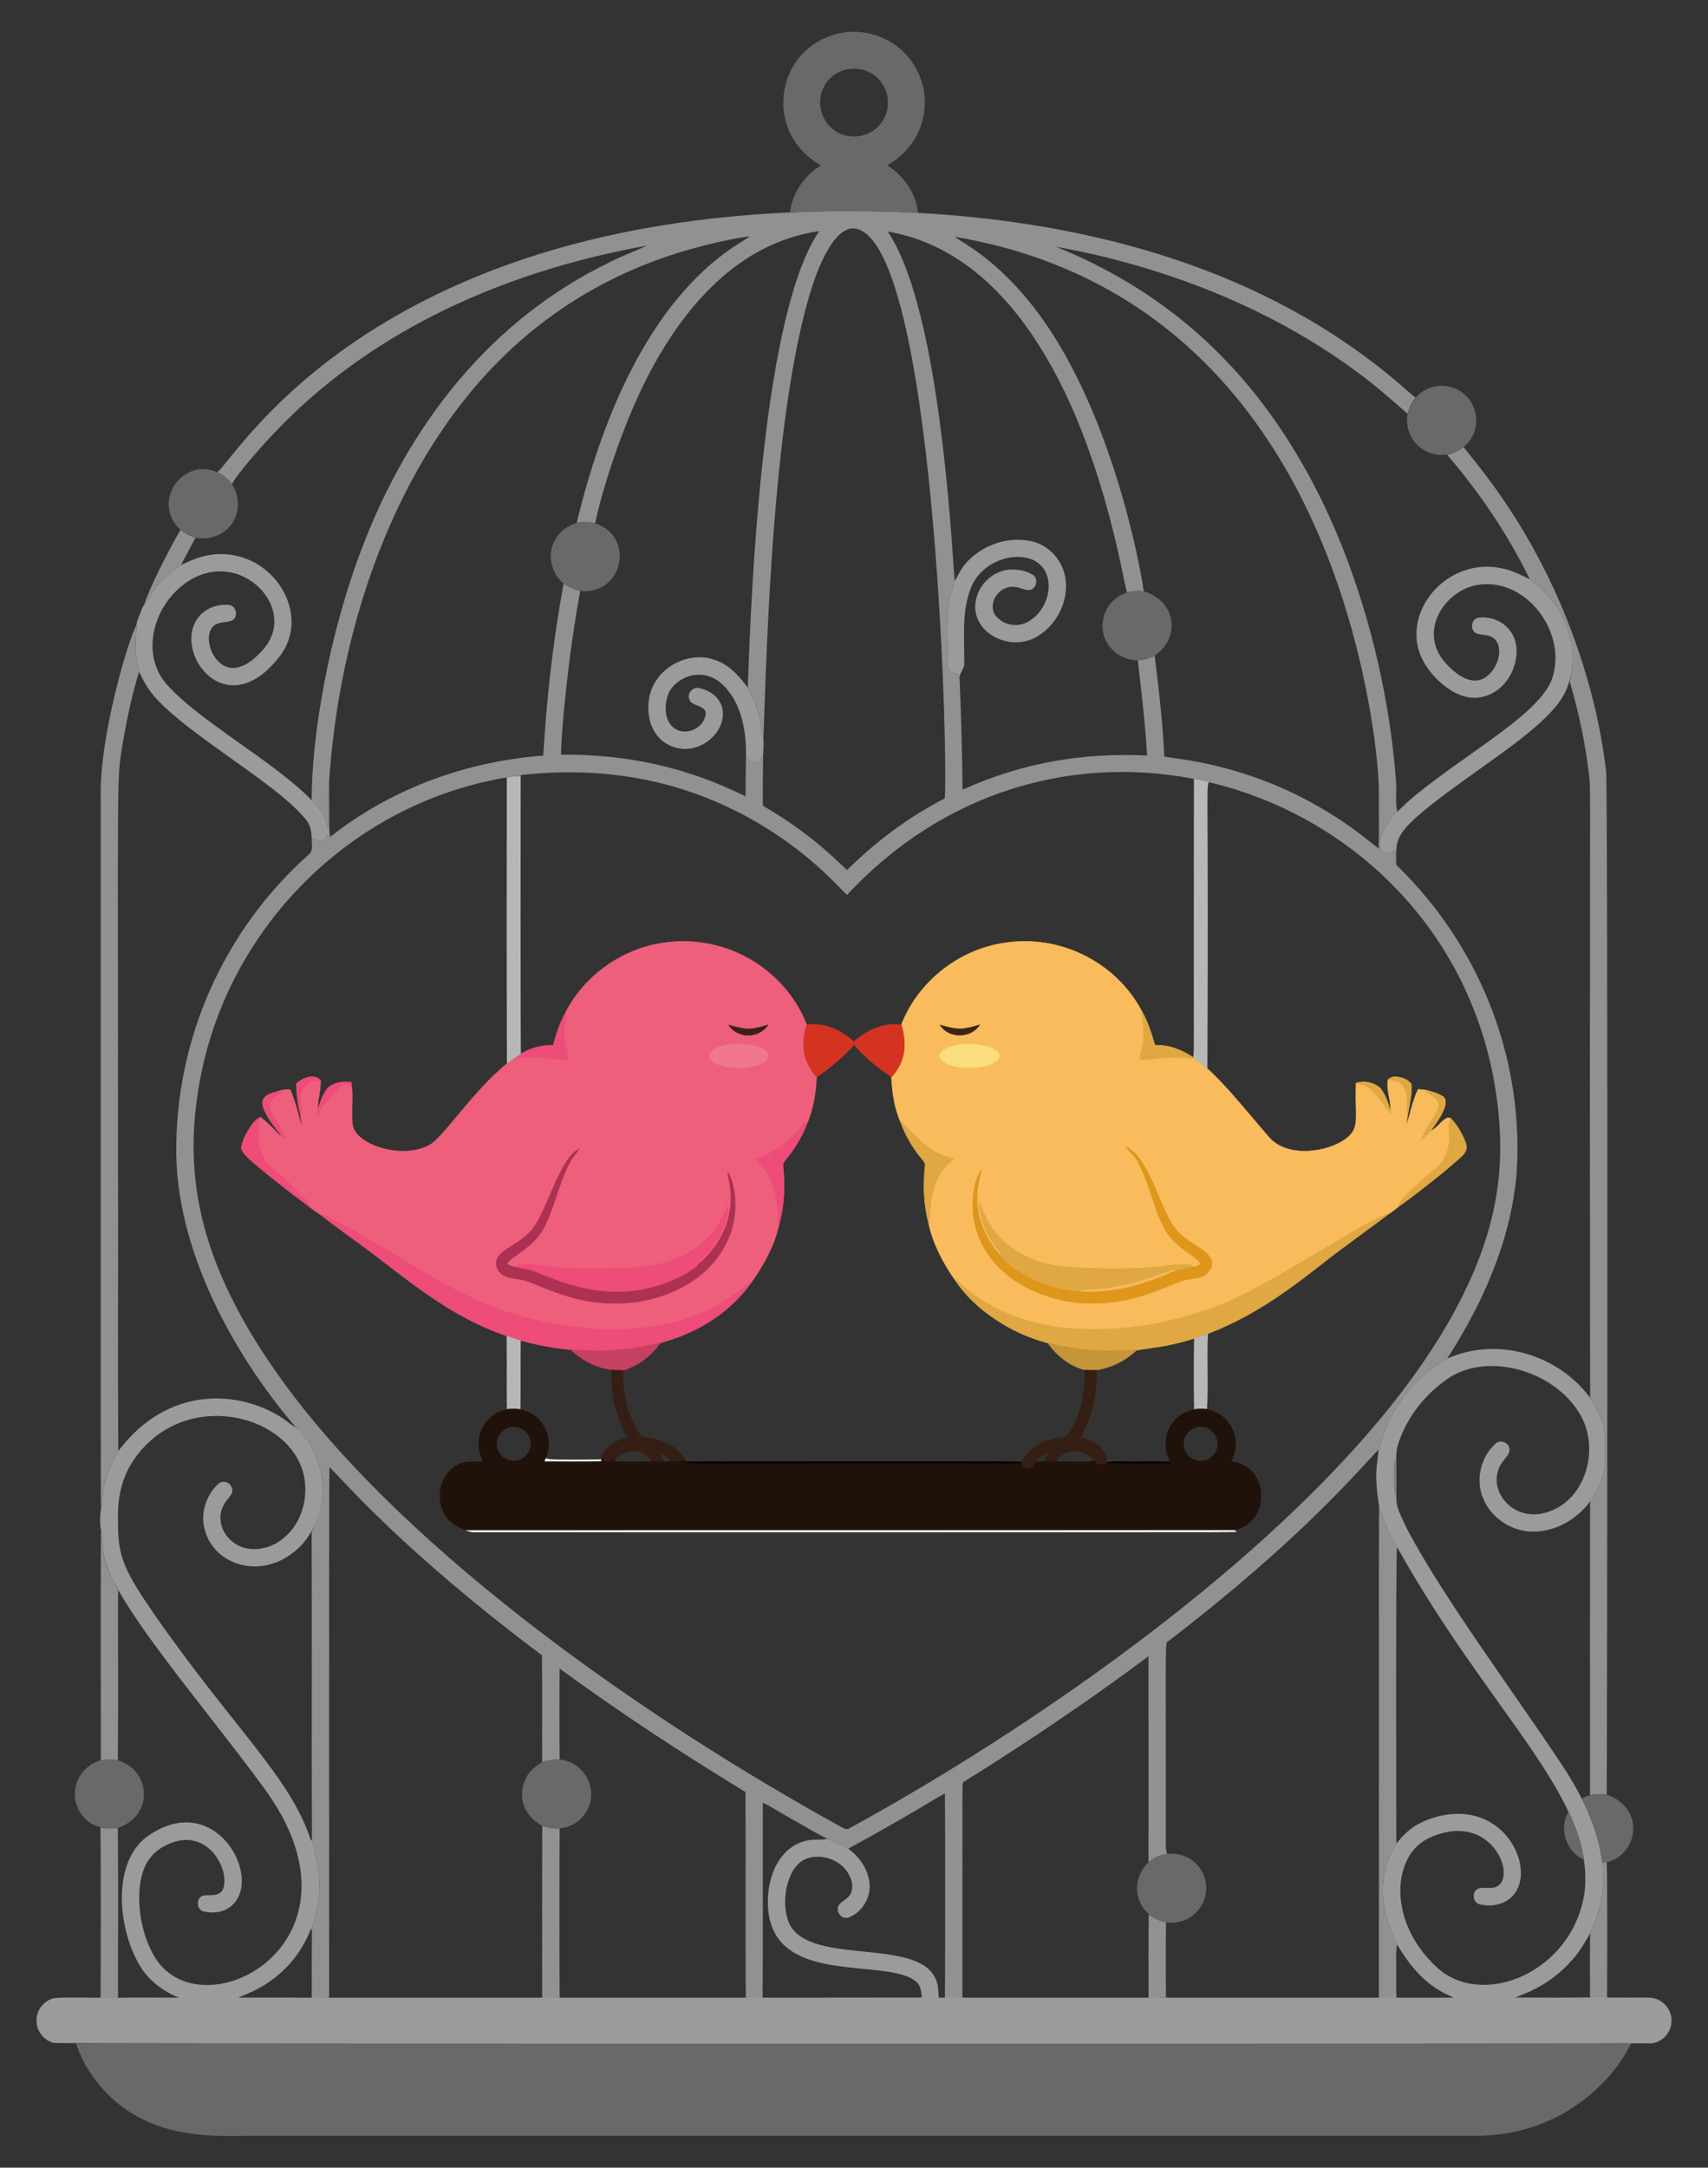 <?xml version="1.0" encoding="utf-8"?>

<!DOCTYPE svg PUBLIC "-//W3C//DTD SVG 1.1//EN" "http://www.w3.org/Graphics/SVG/1.1/DTD/svg11.dtd">
<svg version="1.1" id="Layer_1" xmlns="http://www.w3.org/2000/svg" xmlns:xlink="http://www.w3.org/1999/xlink" x="0px" y="0px"
	 viewBox="0 0 1299.297 1648.305" enable-background="new 0 0 1299.297 1648.305" xml:space="preserve">
<rect x="0" y="0" width="1299.297" height="1648.305" fill="#333333" stroke="none"/>
<g>
	<g>
		<path fill="#EE5F7C" stroke="#EE5F7C" stroke-width="0.481" d="M499.008,718.01c50.239-10.266,97.707,17.957,114.653,61.361
			c-5.039,16.882-1.458,29.299,7.492,39.367c-0.636,11.816-2.359,23.728-6.914,34.725c-3.65,1.184-5.441,4.834-8.012,7.376
			c-8.782,9.196-19.269,17.478-31.961,20.242c3.659,4.247,8.262,7.8,10.814,12.904c8.198,16.099,6.74,33.558,7.213,38.202
			c-3.515,15.523-11.469,29.65-20.521,42.583c-7.098,2.328-35.937,40.427-118.793,35.784
			c-50.995-4.452-80.824-15.175-119.959-36.815c-27.467-15.706-75.199-46.347-89.48-50.383c-2.735-1.685-5.316-3.582-7.848-5.547
			c-0.867-3.996-4.227-6.577-6.933-9.331c-5.759-5.479-10.988-11.537-17.247-16.467c-3.669-3.024-7.8-5.788-10.198-10.005
			c-3.11-5.643-4.911-12.047-4.622-18.518c0.327-4.642-1.339-9.803,1.483-13.944c11.229,9.118,12.685,12.988,17.054,15.417
			c0.491,0.106,1.483,0.318,1.974,0.424c-2.879-8.503-9.37-15.186-12.211-23.651c-0.876-6.096,5.633-9.273,9.948-11.999
			c-0.501-0.077-1.521-0.241-2.022-0.318c2.523-0.684,5.133-0.867,7.742-0.896c4.208,9.562,6.327,19.828,9.341,29.785
			c-0.231-3.053-0.732-6.057-1.146-9.071c1.252-7.078-2.051-14.695,1.637-21.34c2.022-3.236,5.296-7.126,9.562-6.182
			c1.262,0.154,2.523-0.01,3.736-0.356c0.254,8.58-2.32,13.518-2.533,26.598c3.748-6.392,13.618-20.535,20.463-23.4
			c2.167-1.05,4.016,0.915,5.797,1.849c-0.048-0.404-0.135-1.204-0.183-1.599c1.416,10.217-0.549,20.617,0.857,30.854
			c2.522,15.316,38.42,26.544,58.867,14.945c11.317-6.338,36.965-47.219,64.905-66.388c5.547,0.876,11.074-0.664,16.64-0.366
			c7.771,0.299,15.427,2.099,23.237,1.791c0.337-4.892-1.859-9.437-2.427-14.223c-1.223-7.222,0.664-14.445,0.963-21.657
			C443.935,743.375,469.984,723.961,499.008,718.01 M554.534,779.593c6.745,9.929,22.133,10.327,29.631-0.116
			C571.092,783.149,568.836,783.566,554.534,779.593 M553.369,794.558c-4.719,0.867-10.073,2.013-13.125,6.067
			c-1.589,1.888-0.559,4.69,1.213,6.067c10.372,8.319,41.784,6.333,43.093-3.881c-0.414-2.889-3.014-4.719-5.508-5.788
			C571.02,793.469,561.92,793.508,553.369,794.558 M412.138,922.885c-6.81,14.012-10.92,16.903-25.663,26.376
			c-3.187,2.138-6.539,4.468-8.272,8.012c-1.955,4.641,0.741,10.121,4.959,12.471c4.064,2.234,8.821,2.321,13.27,3.188
			c5.99,0.982,11.363,3.91,16.948,6.115c89.9,36.729,158.607-20.137,143.889-78.396c-0.703-3.101-1.579-6.211-3.467-8.821
			c0.587,5.672,2.35,11.19,2.234,16.939c0.896,20.579-9.553,40.667-25.519,53.311c0.501-2.581,2.667-4.189,4.439-5.913
			c12.281-11.518,19.083-29.183,18.932-39.79c-2.433,4.562-7.665,25.444-35.207,38.972c-21.47,11.214-56.456,9.039-76.413,9.264
			c-8.571,0.27-17.074-0.876-25.615-1.367c-7.376-1.348-14.868-1.984-22.36-1.416c0.164,0.51,0.491,1.541,0.655,2.051
			c-3.361-0.462-7.155-0.414-9.572-3.197c5.452-6.479,19.834-12.356,27.435-25.586c8.898-16.043,11.719-34.629,20.348-50.788
			c1.984-3.862,4.969-7.049,7.386-10.622C428.657,879.643,419.259,908.004,412.138,922.885z"/>
		<path fill="#F9BB5B" stroke="#F9BB5B" stroke-width="0.481" d="M760.573,717.673c44.744-8.551,88.417,14.148,107.931,51.26
			c3.998,26.303-0.525,27.218-1.329,35.486c0.973,2.72,8.445,0.43,18.451-0.231c7.338-0.645,14.714-0.058,22.023,0.703
			c15.026,7.209,43.351,43.977,58.309,60.658c12.491,13.636,38.825,11.804,54.803,2.552c15.196-9.336,9.729-15.935,10.901-44.403
			c3.274,0.742,6.905,0.915,9.611,3.159c6.885,5.393,10.814,13.462,16.737,19.76c0.303-10.429-3.369-17.114-2.147-25.548
			c2.619,0.462,5.402,0.491,7.877,1.589c9.544,5.654,5.889,17.005,6.972,25.577c-0.443,3.168-0.944,6.317-1.348,9.495
			c3.207-9.745,5.027-19.963,9.408-29.303c2.629,0.135,5.296,0.356,7.868,1.04c-0.539,0.048-1.618,0.135-2.157,0.183
			c7.018,5.624,14.408,6.939,6.683,19.221c-3.573,5.73-7.405,11.373-9.803,17.729c2.34-2.013,4.632-4.102,6.722-6.375
			c5.017-2.08,7.694-7.299,12.403-9.851c0.924-0.587,2.051-0.077,3.062,0c-2.995,6.182-0.058,13.029-1.127,19.51
			c-1.261,7.29-4.728,14.445-10.67,19.057c-7.501,5.932-14.31,12.654-21.359,19.096c-3.005,2.687-5.316,6.038-6.934,9.716
			c-2.09,1.772-4.276,3.438-6.587,4.911c-17.374,4.947-79.431,47.437-118.36,65.338c-48.174,21.583-113.54,31.506-163.909,14.06
			c-30.216-10.84-40.459-23.478-48.64-29.679c-8.917-12.731-16.14-26.896-19.491-42.14c1.649-8.127-0.194-25.131,10.477-40.532
			c2.311-3.322,5.489-5.884,8.426-8.609c-20.507-4.191-29.525-18.767-40.763-29.13c-4.333-10.487-5.884-21.898-6.413-33.155
			c10.891-12.099,11.385-24.834,7.473-39.415C697.903,747.815,727.283,723.75,760.573,717.673 M715.323,779.564
			c6.577,10.179,23.14,9.938,29.708-0.125C731.902,783.283,729.01,783.413,715.323,779.564 M728.641,794.577
			c-25.591,4.955-13.328,19.944,16.929,16.727c5.2-0.818,11.19-2.157,14.194-6.943c1.165-3.081-1.743-5.508-4.16-6.75
			C747.323,793.402,737.635,793.518,728.641,794.577 M856.332,872.02c3.13,3.64,6.933,6.789,9.168,11.142
			c8.609,15.437,11.585,33.223,19.394,49.035c7.738,16.287,23.835,21.424,28.504,28.466c-1.3,3.236-5.816,2.253-8.599,3.274
			c0.482-0.693,0.982-1.387,1.502-2.061c-6.972-0.453-14.002-0.414-20.858,1.069c-15.419,1.906-46.891,2.828-76.634,0.183
			c-8.233-0.876-16.525-2.34-24.084-5.836c-23.343-10.394-33.218-23.737-39.848-43.835c0.52,14.05,6.288,27.743,15.466,38.356
			c1.002,0.934,1.329,2.196,1.098,3.553c-9.716-10.4-16.342-23.757-17.902-37.961c-1.3-9.495,0.751-18.961,3.024-28.129
			c-4.486,6.442-8.719,23.212-5.152,40.089c7.293,34.839,39.357,55.654,75.064,60.745c34.34,4.072,57.845-6.358,79.773-15.379
			c5.576-2.321,11.768-2.051,17.469-3.871c5.258-1.762,9.745-7.771,7.531-13.376c-4.948-9.341-21.181-12.526-29.91-26.886
			c-8.493-14.339-12.788-30.748-21.571-44.933C866.367,880.224,862.303,874.793,856.332,872.02z"/>
		<path fill="#DFA842" stroke="#DFA842" stroke-width="0.481" d="M868.504,768.933c4.719,8.06,7.425,17.035,10.063,25.943
			c10.506-0.52,20.521,3.534,29.13,9.264l-0.048,0.751c-22.499-2.342-26.198,0.315-36.844,0.79c-1.348-0.019-3.062,0.327-3.63-1.261
			C867.972,796.226,872.492,795.167,868.504,768.933z"/>
		<path fill="#ED4D78" stroke="#ED4D78" stroke-width="0.481" d="M420.901,794.827c2.282-8.648,5.036-17.247,9.476-25.066
			c-0.299,7.213-2.186,14.435-0.963,21.657c0.568,4.786,2.764,9.331,2.427,14.223c-7.81,0.308-15.466-1.493-23.237-1.791
			c-5.566-0.299-11.094,1.242-16.64,0.366C401.701,797.327,411.249,794.57,420.901,794.827z"/>
		<path fill="#D43322" stroke="#D43322" stroke-width="0.481" d="M613.661,779.371c13.106-1.868,26.53,3.842,35.861,12.904
			c9.639-8.792,22.89-14.907,36.15-12.875c3.93,14.647,3.385,27.353-7.473,39.415c-10.477-6.972-20.425-15.032-28.562-24.672
			c-6.209,8.03-21.031,20.157-28.485,24.595C612.213,808.681,608.618,796.268,613.661,779.371z"/>
		<path fill="#3A2018" stroke="#3A2018" stroke-width="0.481" d="M554.534,779.593c14.217,3.949,16.448,3.587,29.631-0.116
			C576.671,789.914,561.282,789.527,554.534,779.593z"/>
		<path fill="#3B2317" stroke="#3B2317" stroke-width="0.481" d="M715.323,779.564c13.687,3.849,16.579,3.719,29.708-0.125
			C738.463,789.502,721.9,789.743,715.323,779.564z"/>
		<path fill="#F0778E" stroke="#F0778E" stroke-width="0.481" d="M584.55,802.81c-1.31,10.215-32.718,12.202-43.093,3.881
			c-1.772-1.377-2.802-4.179-1.213-6.067C547.908,790.445,583.057,792.396,584.55,802.81z"/>
		<path fill="#FBDC7E" stroke="#FBDC7E" stroke-width="0.481" d="M759.765,804.361c-3.005,4.786-8.994,6.125-14.194,6.943
			c-26.647,2.833-33.996-7.331-29.631-11.199C726.579,789.187,763.621,794.162,759.765,804.361z"/>
		<path fill="#ED4D78" stroke="#ED4D78" stroke-width="0.481" d="M225.493,824.044c4.757-4.266,12.904-7.887,18.297-2.687
			c-1.213,0.347-2.475,0.51-3.736,0.356c-4.266-0.944-7.54,2.947-9.562,6.182c-3.688,6.645-0.385,14.262-1.637,21.34
			C226.937,840.973,225.57,832.538,225.493,824.044z"/>
		<path fill="#DFA841" stroke="#DFA841" stroke-width="0.481" d="M1055.862,821.069c1.608-1.261,3.438-2.513,5.614-2.263
			c4.497,0.183,9.399,1.849,12.182,5.585c0.453,8.012-1.473,15.995-2.947,23.843c-1.083-8.571,2.573-19.923-6.972-25.577
			C1061.264,821.56,1058.481,821.531,1055.862,821.069z"/>
		<path fill="#ED4D78" stroke="#ED4D78" stroke-width="0.481" d="M249.317,827.492c4.622-4.459,11.623-5.316,17.757-4.555
			c0.309,2.121,0.328,2.503,0.443,3.467c-3.669-1.924-4.444-5.231-13.78,4.565c-4.651,5.268-8.917,10.911-12.48,16.987
			c0.019-1.184,0.038-2.359,0.077-3.515C243.703,838.691,245.243,832.345,249.317,827.492z"/>
		<path fill="#DFA842" stroke="#DFA842" stroke-width="0.481" d="M1031.662,823.697c5.961-2.282,13.125-0.52,17.989,3.428
			c4.478,5.2,6.375,12.076,8.387,18.499l-0.029,0.992c-5.922-6.298-9.851-14.368-16.737-19.76
			C1038.567,824.612,1034.936,824.439,1031.662,823.697z"/>
		<path fill="#ED4D78" stroke="#ED4D78" stroke-width="0.481" d="M212.916,829.418c0.501,0.077,1.522,0.241,2.022,0.318
			c-4.314,2.725-10.824,5.903-9.948,11.999c2.841,8.465,9.331,15.148,12.211,23.651c-0.491-0.106-1.483-0.318-1.974-0.424
			C190.33,834.667,200.048,833.178,212.916,829.418z"/>
		<path fill="#DFA842" stroke="#DFA842" stroke-width="0.481" d="M1084.482,829.649c0.539-0.048,1.618-0.135,2.157-0.183
			c3.428,0.867,6.847,1.964,9.967,3.688c8.409,4.218-3.169,19.62-8.522,27.069c-2.09,2.273-4.382,4.362-6.722,6.375
			c5.39-14.287,16.198-22.264,12.249-29.477C1091.329,833.818,1087.535,832.095,1084.482,829.649z"/>
		<path fill="#ED4D78" stroke="#ED4D78" stroke-width="0.481" d="M188.533,860.166c2.475-4.112,5.008-8.648,9.639-10.622
			c-2.822,4.141-1.156,9.302-1.483,13.944c-0.289,6.471,1.512,12.875,4.622,18.518c2.398,4.218,6.529,6.982,10.198,10.005
			c6.259,4.93,11.488,10.988,17.247,16.467c2.706,2.754,6.067,5.335,6.933,9.331c-10.121-7.434-20.049-15.138-29.881-22.948
			c-14.777-12.031-22.712-18.495-22.129-22.399C184.287,868.043,186.396,864.008,188.533,860.166z"/>
		<path fill="#DFA842" stroke="#DFA842" stroke-width="0.481" d="M1102.422,869.882c1.069-6.481-1.868-13.328,1.127-19.51
			c4.642,4.93,8.243,10.805,10.766,17.074c3.043,8.452,1.099,8.797-14.782,22.524c-11.806,9.534-23.661,19.048-36.073,27.782
			c1.618-3.679,3.929-7.03,6.934-9.716c7.049-6.442,13.857-13.164,21.359-19.096
			C1097.694,884.327,1101.161,877.172,1102.422,869.882z"/>
		<path fill="#DFA842" stroke="#DFA842" stroke-width="0.481" d="M684.613,851.971c11.233,10.359,20.257,24.94,40.763,29.13
			c-3.976,3.689-13.714,10.467-16.948,30.892c-1.194,6.028-0.732,12.22-1.955,18.248c-3.688-14.04-4.343-28.774-2.745-43.161
			c0.453-2.176-0.751-4.045-2.128-5.566C694.157,872.848,688.465,862.708,684.613,851.971z"/>
		<path fill="#ED4D78" stroke="#ED4D78" stroke-width="0.481" d="M606.227,860.84c2.571-2.542,4.362-6.192,8.012-7.376
			c-3.775,9.909-9.081,19.269-15.918,27.387c-1.29,1.685-3.139,3.399-2.696,5.749c1.55,15.215,0.992,30.835-3.332,45.588
			c-0.497-4.887,0.972-22.131-7.213-38.202c-2.552-5.104-7.155-8.657-10.814-12.904C586.957,878.318,597.444,870.036,606.227,860.84
			z"/>
		<path fill="#DE961B" stroke="#DE961B" stroke-width="0.481" d="M856.332,872.02c16.49,7.66,23.685,39.468,35.004,58.578
			c8.792,14.463,24.915,17.455,29.91,26.886c2.215,5.605-2.273,11.614-7.531,13.376c-5.701,1.82-11.893,1.55-17.469,3.871
			c-18.097,7.445-43.739,19.652-79.773,15.379c-35.755-5.098-67.779-25.943-75.064-60.745c-3.602-17.041,0.772-33.799,5.152-40.089
			c-2.273,9.168-4.324,18.634-3.024,28.129c1.56,14.204,8.185,27.561,17.902,37.961c9.033,10.535,21.802,16.987,34.821,21.195
			c33.423,11.127,65.378,3.99,97.743-10.66c3.621-0.501,7.203-1.223,10.795-1.964c2.783-1.021,7.299-0.039,8.599-3.274
			c-4.526-6.825-20.837-12.328-28.504-28.466c-7.81-15.812-10.785-33.598-19.394-49.035
			C863.266,878.809,859.462,875.66,856.332,872.02z"/>
		<path fill="#AC3152" stroke="#AC3152" stroke-width="0.481" d="M440.546,873.686c-2.417,3.573-5.402,6.76-7.386,10.622
			c-8.628,16.159-11.45,34.744-20.348,50.788c-7.623,13.267-21.948,19.066-27.435,25.586c4.035,4.646,11.072,1.245,24.7,7.28
			c34.109,14.643,66.631,20.013,100.863,5.624c31.231-13.225,46.169-40.178,45.096-64.818c0.116-5.749-1.647-11.267-2.234-16.939
			c4.224,5.84,10.256,30.178-1.252,52.935c-16.16,33.557-55.613,46.833-85.234,46.194c-34.266,0.23-60.172-16.27-70.885-18.027
			c-4.449-0.867-9.206-0.953-13.27-3.188c-4.218-2.35-6.914-7.829-4.959-12.471c3.708-7.581,15.884-10.727,25.336-20.829
			C415.993,923.508,424.848,881.552,440.546,873.686z"/>
		<path fill="#DFA842" stroke="#DFA842" stroke-width="0.481" d="M744.877,913.457c6.512,19.741,16.19,33.301,39.848,43.835
			c7.559,3.496,15.851,4.959,24.084,5.836c29.735,2.645,61.204,1.724,76.634-0.183c6.856-1.483,13.886-1.521,20.858-1.069
			c-0.52,0.674-1.021,1.367-1.502,2.061c-3.592,0.741-7.174,1.464-10.795,1.964c-6.153,0.424-11.556,3.621-17.343,5.412
			c-29.991,10.371-44.263,8.306-55.323,10.314c-16.191-0.364-45.506-9.476-59.897-26.261c0.231-1.358-0.096-2.619-1.098-3.553
			C751.165,941.201,745.397,927.507,744.877,913.457z"/>
		<path fill="#ED4D78" stroke="#ED4D78" stroke-width="0.481" d="M553.889,916.375c0.151,10.611-6.654,28.275-18.932,39.79
			c-1.772,1.724-3.939,3.332-4.439,5.913c-5.788,4.95-12.596,8.551-19.577,11.508c-34.226,14.386-66.745,9.023-100.863-5.624
			c-4.805-2.128-9.938-3.419-15.128-4.083c-0.164-0.51-0.491-1.541-0.655-2.051c7.492-0.568,14.984,0.067,22.36,1.416
			c8.542,0.491,17.045,1.637,25.615,1.367c20.159-0.227,54.962,1.94,76.413-9.264C546.101,941.879,551.278,921.27,553.889,916.375z"
			/>
		<path fill="#DFA842" stroke="#DFA842" stroke-width="0.481" d="M1056.873,922.663c-17.844,13.578-36.333,26.299-53.821,40.33
			c-30.303,23.741-58.965,43.26-94.7,54.688c-23.398,7.347-35.461,7.082-43.922,9.081c-8.729-0.28-59.375,5.838-101.922-20.28
			c-14.32-8.676-27.435-19.934-36.545-34.099c7.963,6.036,18.355,18.814,48.64,29.679c50.315,17.428,115.824,7.484,163.909-14.06
			C977.512,970.068,1039.458,927.622,1056.873,922.663z"/>
		<path fill="#ED4D78" stroke="#ED4D78" stroke-width="0.481" d="M243.539,923.356c14.275,4.034,62.073,34.712,89.48,50.383
			c39.16,21.654,68.99,32.365,119.959,36.815c82.905,4.646,111.664-33.446,118.793-35.784
			c-29.569,41.771-83.321,56.387-137.572,51.491c-69.229-6.638-109.392-41.752-152.45-74.506
			C269.058,942.231,255.942,933.256,243.539,923.356z"/>
		<path fill="#F7B959" stroke="#F7B959" stroke-width="0.481" d="M876.661,971.313c5.787-1.791,11.19-4.988,17.343-5.412
			c-22.678,10.265-47.504,17.883-72.667,15.726C832.291,979.638,846.781,981.645,876.661,971.313z"/>
		<path fill="#C64061" stroke="#C64061" stroke-width="0.481" d="M434.2,1026.261c22.726,2.051,45.828,0.78,67.958-4.969
			c-6.808,9.63-16.698,16.939-27.888,20.675C469.747,1041.75,451.901,1043.017,434.2,1026.261z"/>
		<path fill="#C69439" stroke="#C69439" stroke-width="0.481" d="M797.359,1021.398c34.881,8.501,56.629,5.029,67.072,5.364
			c-8.301,7.781-18.971,13.193-30.247,14.878c-3.033,0.183-6.076,0.154-9.091-0.067
			C813.759,1038.625,804.013,1030.873,797.359,1021.398z"/>
		<path fill="#351F15" d="M889.815,1111.263c-15.86-0.038-31.74,0.298-47.581-0.154l-0.193-1.03
			c-1.107-9.832-11.325-15.263-20.155-16.804c8.975-15.523,13.289-33.733,12.297-51.635c-3.033,0.183-6.076,0.154-9.091-0.067
			c1.312,22.46-7.59,44.131-14.271,50.874c-6.75,0.867-13.665,1.868-19.693,5.258c-5.662,2.966-10.525,7.531-13.54,13.203
			c-5.535,0.756-254.879,0.311-255.893,0.308l0.626,0.424c271.54-0.161,252.017-0.569,254.911,1.194
			c1.252,1.358,1.878,3.871,4.073,3.929c5.712,0.722,5.463-7.379,15.456-11.45c-1.104,1.959-2.122,3.956-3.073,6.002l10.159-0.123
			c1.516-2.131,5.033-8.432,16.642-7.525c9.334,1.922,9.674,6.657,15.928,10.044c1.878-0.096,3.669-0.761,5.499-1.165
			c4.998-1.521,10.256-0.896,15.398-0.924c10.901,0.154,21.821-0.347,32.712,0.308L889.815,1111.263z"/>
		<path fill="#351F15" d="M505.142,1096.269c-5.441-2.407-11.373-3.159-17.218-3.871c-10.053-14.599-14.637-32.809-13.655-50.431
			c-3.014-0.145-6.028-0.193-9.033-0.376c-1.387,17.921,3.486,35.987,11.999,51.703c-7.964,1.473-16.294,5.739-19.433,13.646
			c0.424,1.252,0.867,2.523,1.531,3.708c3.245,1.743,6.596-0.462,9.408-2.022c10.441-8.78,22.446-4.926,26.892,2.554l9.927,0.192
			c-0.892-1.98-1.83-3.933-2.787-5.857c3.072,1.136,5.614,3.293,8.041,5.451c3.457,0.164,6.972,0.25,10.314-0.79
			C517.863,1103.665,511.681,1099.11,505.142,1096.269z"/>
		<path fill="#FFFEFE" stroke="#FFFEFE" stroke-width="0.481" d="M415.046,1109.125c5.108,1.159,3.6,1.125,42.467,0.925
			l-0.106,1.127c-14.406,0.299-28.822,0.048-43.228,0.115C414.391,1110.753,414.834,1109.674,415.046,1109.125z"/>
		<path stroke="#000000" stroke-width="0.481" d="M522.322,1111.639c271.54-0.161,252.017-0.569,254.911,1.194
			C508.365,1112.554,525.141,1113.552,522.322,1111.639z"/>
		<path stroke="#000000" stroke-width="0.481" d="M841.916,1112.544c4.998-1.521,10.256-0.896,15.398-0.924
			c10.901,0.154,21.821-0.347,32.712,0.308l0.222,0.751C874.138,1112.833,858.018,1112.977,841.916,1112.544z"/>
		<path fill="#FFFFFF" stroke="#FFFFFF" stroke-width="0.481" d="M354.648,1163.543c194.724-0.106,389.449,0,584.174-0.058
			c0.327,0.298,0.992,0.896,1.329,1.194c-24.114,0.195,9.203,0.144-580.745,0.144
			C357.739,1164.709,356.198,1164.063,354.648,1163.543z"/>
	</g>
	<g>
		<g>
			<path fill="#B8B7B7" d="M385.511,591.137c3.467-0.751,7.001-1.233,10.564-1.059c-0.031,14.248-0.188,195.886,0.183,211.211
				c-1.259,0.782-8.208,5.543-10.641,7.482C385.338,736.23,385.55,663.679,385.511,591.137z"/>
			<path fill="#B8B7B7" d="M908.208,592.177c3.736,0.78,7.531,1.339,11.267,2.176c-2.068,8.073,0.01,7.488-0.992,218.424
				c-3.39-2.918-6.779-5.942-10.834-7.887C908.572,790.497,907.986,834.593,908.208,592.177z"/>
			<path fill="#B8B7B7" d="M908.353,1017.68c3.553-1.136,7.078-2.388,10.583-3.707c-1.001,19.154,0.453,38.375-0.751,57.519
				c-3.274-0.347-6.568-0.356-9.832,0.019C908.073,1053.571,908.064,1035.621,908.353,1017.68z"/>
			<path fill="#B8B7B7" d="M385.396,1015.803c3.563,1.223,7.136,2.427,10.757,3.476c-0.356,17.411,0.106,34.841-0.25,52.251
				c-3.438-0.414-6.924-0.414-10.362,0.029C385.367,1052.974,385.646,1034.388,385.396,1015.803z"/>
		</g>
		<path fill="#20120A" d="M936.578,1111.263c9.4-17.99-1.45-36.478-18.393-39.771c-24.595-2.604-37.336,19.725-29.063,37.797
			c0.787,2.23,0.734,2.057,1.127,3.39c-16.111,0.154-32.231,0.298-48.332-0.135c-1.83,0.405-3.621,1.069-5.499,1.165
			c-1.618-0.876-3.024-2.061-4.401-3.245c-3.014,1.098-6.24,0.847-9.379,0.857c-6.269-0.087-12.538,0.087-18.807-0.106
			c0.005-0.007,0.012-0.017,0.017-0.024l-10.159,0.123c-0.003,0.006-0.006,0.011-0.008,0.017c-1.666-0.029-3.322-0.058-4.969-0.087
			c-1.984,2.302-3.823,5.97-7.405,5.518c-2.196-0.058-2.822-2.571-4.073-3.929c-268.902-0.279-251.779,0.926-255.537-1.618
			c-0.144-0.26-0.424-0.78-0.568-1.04c-3.342,1.04-6.856,0.953-10.314,0.79c-1.733,0.241-3.476,0.366-5.21,0.501
			c-0.014-0.032-0.029-0.063-0.044-0.094l-9.927-0.192c0.007,0.012,0.016,0.024,0.024,0.036c-9.476,0.231-18.961,0.115-28.446,0.067
			c0.385-0.664,1.146-1.993,1.531-2.658c-2.812,1.56-6.163,3.765-9.408,2.022c-0.664-1.184-1.107-2.456-1.531-3.708
			c-0.144,1.456-0.224,2.416-0.395,4.237c-14.406,0.299-28.822,0.048-43.228,0.115c0.212-0.539,0.655-1.618,0.867-2.167
			c7.871-16.805-3.873-40.869-29.506-37.566c-17.078,3.699-27.076,21.847-18.181,39.752c-5.614,0.173-11.46-0.635-16.843,1.348
			c-20.902,7.697-23.202,43.504,4.131,50.884c194.724-0.106,389.449,0,584.174-0.058
			C966.402,1158.936,966.945,1114.433,936.578,1111.263z M390.278,1110.782c-7.453-0.096-13.703-7.714-12.23-15.051
			c0.867-5.268,5.325-9.668,10.574-10.554c7.405-1.444,15.013,4.824,15.042,12.355
			C403.991,1104.686,397.452,1111.225,390.278,1110.782z M912.282,1110.753c-6.953-0.453-12.731-7.299-11.739-14.262
			c0.424-5.393,4.815-10.025,10.034-11.18c7.502-1.916,15.677,4.401,15.629,12.162
			C926.688,1104.888,919.639,1111.552,912.282,1110.753z"/>
		<g>
			<g>
				<path fill="#858787" d="M1060.975,1108.875c1.184,4.776,0.51,9.745,0.655,14.618c-0.106,4.536,0.472,9.177-0.655,13.646
					C1060.167,1127.759,1060.109,1118.254,1060.975,1108.875z"/>
				<g>
					<path fill="#929191" d="M1062.093,657.516c-0.751-3.679-0.674-7.453-0.53-11.18c-2.648,1.57-6.019,3.707-9.013,1.695
						c-3.948-3.322-2.879-9.225-1.493-13.559c2.013-6.866,7.251-11.912,11.931-17.035c-1.868-7.656-0.298-15.581-1.05-23.343
						c-5.796-80.062-30.176-169.982-70.904-240.823C943.7,270.458,880.209,218.809,803.368,187.648
						c79.344,14.14,161.402,45.196,228.516,94.892c13.578,9.88,26.193,20.964,38.808,32.019c1.233-4.391,3.168-8.638,6.096-12.172
						c-4.141-3.274-7.974-6.914-12.008-10.313C963.111,204.922,831.524,169.332,698.346,161.85
						c-403.369-19.648-518.244,186.933-533.184,197.276c4.536,1.839,8.359,5.104,11.142,9.1c3.917-7.537,24.909-32.434,44.673-51.51
						c74.194-71.871,171.444-112.009,271.397-130.003c-9.245,4.256-18.846,7.733-27.917,12.384
						c-91.51,44.01-153.242,123.837-188.725,216.7c-26.009,67.724-38.654,144.213-38.654,192.625
						c11.941,12.671,11.159,17.093,12.22,23.121c1.483-12.259-0.491-24.681,1.069-36.95c6.486-102.13,40.231-214.5,106.949-295.616
						c43.625-52.981,99.24-89.464,164.882-108.634c15.899-4.487,32.01-8.542,48.419-10.651
						c-13.304,9.375-89.872,43.941-131.909,217.865c4.661-0.944,9.495-0.79,14.098,0.395c1.222-8.314,14.948-61.901,38.394-108.663
						c27.806-55.255,70.293-104.692,132.044-113.584c-42.795,62.074-51.751,268.797-54.38,347.299
						c11.352,23.657,8.262,23.97,11.902,38.346c2.21-57.592,6.452-261.749,40.359-352.971c5.187-13.278,16.016-37.232,30.074-34.465
						c59.033,12.369,70.087,391.509,67.534,433.14c-27.445,14.156-52.434,32.809-74.352,54.524
						c-9.714-8.816-28.344-28.234-64.019-48.862c-0.231-12.567,0.01-25.144,0.125-37.711c-0.212-0.298-0.626-0.905-0.828-1.213
						c-0.857,2.282-0.876,5.807-3.91,6.288c-3.602,1.175-6.269-2.08-8.311-4.487c-0.01,9.948-0.308,19.895-0.26,29.843
						c-16.586-7.429-64.081-32.389-140.441-31.576c0.359-18.69,5.173-72.903,14.618-124.446c-4.478-1.136-8.811-2.956-12.596-5.614
						c-8.06,43.171-12.885,86.899-15.504,130.725c-63.626,4.953-118.805,27.73-162.185,61.92c-0.183,0.202-0.53,0.607-0.703,0.809
						c-0.318-1.213-0.636-2.417-0.944-3.621c-1.03,1.897-1.502,4.68-3.967,5.19c-2.889,0.992-5.701-0.607-8.32-1.637
						c-0.183,4.285,1.522,9.851-2.504,12.846c-63.172,56.169-101.651,138.949-100.526,227.899
						c1.184,79.232,49.205,162.115,100.044,217.72c3.544,3.756,4.574,8.965,6.625,13.549c11.43,26.398-1.352,50.027-3.698,55.747
						c0.308,77.886-0.144,155.781,0.231,233.667c2.947,13.983,7.001,28.09,5.383,42.545c-0.462,9.042-3.63,17.574-5.383,26.376
						c-0.308,17.189-0.048,34.398-0.144,51.596c4.42,0.26,8.84-0.038,13.251-0.26c-0.043-32.045-0.156-371.175,0.144-403.354
						c9.882,9.377,55.375,63.507,161.656,143.109c0.462,27.146,0.029,54.302,0.212,81.449c4.228-1.666,8.802-2.234,13.318-2.128
						c-0.273-8.129-0.236-62.589-0.029-69.132c45.742,33.3,93.014,64.462,141.375,93.814c0.308,52.155-0.164,104.32,0.241,156.475
						c4.256,0.154,8.522,0.145,12.788-0.01c0.404-49.44,0.019-98.889,0.193-148.328c6.385,2.976,12.182,7.01,18.364,10.381
						c10.246,5.787,20.377,11.825,30.854,17.199c5.335,2.234,10.766,4.353,15.716,7.386c17.44-9.514,34.764-19.231,51.885-29.323
						c7.29-4.083,14.185-8.86,21.677-12.586c0.257,18.187,0.26,141.498-0.019,155.339c4.449,0.154,8.898,0.077,13.347-0.058
						c0-173.359-0.195-160.97,0.539-163.909c0,0,72.469-44.332,140.971-95.797c0.106,52.242,0.058,104.484,0.029,156.725
						c3.967-3.476,8.956-5.643,14.165-6.356c-0.472-1.666-0.944-3.342-0.982-5.046c0.188-164.795-1.053-154.903,2.224-157.005
						c99.788-76.569,143.47-128.675,159.624-145.535c2.523-7.386,4.613-14.945,8.012-22.004
						c9.707-19.568,25.144-36.362,44.21-47.119c27.079-42.111,48.245-89.422,52.694-139.767
						C1159.545,810.871,1129.686,723.121,1062.093,657.516z M675.321,176.063c65.84,11.273,109.113,66.912,137.215,127.509
						c31.016,67.648,41.63,136.018,44.731,146.903c4.102-1.127,8.474-1.377,12.702-0.867c-0.257-5.306-18.78-119.304-71.646-199.328
						c-33.544-50.337-65.308-65.038-72.137-70.24c152.469,25.701,247.749,129.357,294.807,274.257
						c19.671,60.531,28.388,123.114,27.955,152.074c-0.096,12.962,0.173,25.933-0.116,38.885
						c-11.065-8.715-22.129-17.497-34.138-24.912c-61.837-39.368-117.808-42.894-129.04-45.019
						c-1.088-25.712-4.131-51.298-7.309-76.827c-3.823,2.311-8.368,3.255-12.769,3.659c2.696,24.075,5.672,48.139,7.049,72.339
						c-48.744-2.262-94.298,5.203-140.422,26c-0.144-27.878-1.079-55.747-2.205-83.596c-0.366-1.512-0.722-3.024-1.079-4.536
						c-1.926-0.308-3.929-0.337-5.739-1.098c-3.245-2.59-2.61-7.165-2.696-10.824c0.404-17.642-1.695-35.813,4.112-52.839
						c1.493-3.814,0.973-7.954,1.136-11.941C721.607,372.78,710.616,228.432,675.321,176.063z M1101.324,1006.346
						c-86.775,150.329-302.608,300.435-454.961,383.767c-2.379,1.859-4.94-0.164-7.116-1.271
						c-143.078-78.77-325.004-204.122-421.786-335.224c-69.727-95.046-79.831-166.544-63.277-242.315
						c24.368-110.034,114.928-200.642,231.327-220.167c3.467-0.751,7.001-1.232,10.564-1.059l0.01-0.732
						c59.642-6.508,117.38,1.909,172.701,32.019c45.408,24.825,68.797,53.064,75.565,59.137
						c172.89-185.556,470.261-76.155,495.358,163.726C1144.872,893.095,1138.234,942.193,1101.324,1006.346z"/>
					<path fill="#929191" d="M1100.824,345.77c4.526-0.973,8.831-2.918,12.49-5.778c13.235,16.669,52.642,61.949,81.911,139.372
						c12.933,34.6,22.399,70.635,26.569,107.382c1.509,11.916,0.887,773.097,0.414,777.868c-4.208-0.53-8.484-0.443-12.644,0.318
						c-0.069-26.815-0.135-208.188,0.058-223.238c13.178-19.305,11.514-31.689,11.623-39.386
						c-0.192-11.203,1.652-18.567-11.614-39.386c-0.571-466.936,0.657-460.644-0.664-471.967
						c-2.677-24.594-7.877-48.881-14.84-72.609c4.776-18.537,1.907-39.097-8.763-55.111c-4.237-6.211-8.705-12.48-14.743-17.064
						c-2.379-1.849-4.661-3.794-6.905-5.778C1146.999,406.274,1125.563,374.572,1100.824,345.77z"/>
					<path fill="#929191" d="M137.303,402.99c3.409,2.658,7.328,4.632,11.421,5.999c-3.688,6.885-7.531,13.694-11.017,20.685
						c-22.467,15.416-22.739,24.702-27.849,30.016C111.729,451.604,126.794,420.656,137.303,402.99z"/>
					<path fill="#9C9A9A" d="M736.268,426.612c12.538-12.942,32.096-19.269,49.719-14.734c13.212,3.486,23.266,15.697,24.681,29.217
						c1.993,16.698-6.895,33.878-21.147,42.583c-20.773,13.066-51.25-2.652-47.302-26.212c1.82-12.586,12.779-23.208,25.5-24.325
						c6.192-0.443,12.769,0.636,18.075,3.996c4.43,2.966,2.639,10.862-2.696,11.546c-4.603,0.029-8.763-2.812-13.424-2.465
						c-9.601,0.154-17.661,11.344-13.357,20.319c4.767,8.156,16.371,11.055,24.672,6.77c20.062-10.121,23.769-42.123,1.859-48.64
						c-15.12-4.635-37.955,3.959-44.836,23.892c-6.462,17.854-4.343,37.171-4.497,55.776c0.27,4.603-4.43,7.81-3.515,12.567
						c-0.366-1.512-0.722-3.024-1.079-4.536c-1.926-0.308-3.929-0.337-5.739-1.098c-3.245-2.59-2.61-7.165-2.696-10.824
						c0.404-17.642-1.695-35.813,4.112-52.839c1.493-3.813,0.973-7.954,1.136-11.941c0.183,2.022,0.433,4.035,0.703,6.057
						C729.238,436.406,731.963,430.917,736.268,426.612z"/>
					<path fill="#9C9A9A" d="M158.113,422.288c45.994-8.61,80.892,42.631,54.64,76.807c-41.183,53.473-82.373-4.111-61.679-29.881
						c5.45-6.924,14.772-10.102,23.381-9.196c5.19,0.693,6.885,8.272,2.812,11.363c-2.793,1.724-6.279,1.416-9.37,2.205
						c-17.919,2.742-6.811,38.584,12.788,33.935c7.665-1.704,13.703-7.232,18.817-12.904c30.786-33.012-22.188-84.864-63.98-46.685
						c-20.422,18.652-26.928,51.085-9.196,71.848c16.571,19.402,50.939,41.08,80.428,63.046
						c43.228,32.343,41.109,40.569,42.545,48.717c1.483-12.259-0.491-24.681,1.069-36.95c0.203,38.563-0.349,33.774,0.703,41.851
						c-0.183,0.202-0.53,0.607-0.703,0.809c-0.318-1.213-0.636-2.417-0.944-3.621c-1.03,1.897-1.502,4.68-3.967,5.19
						c-2.889,0.992-5.701-0.607-8.32-1.637c-0.327-4.651-0.924-9.601-3.967-13.347c-18.319-23.628-69.428-52.667-103.106-81.757
						c-14.56-13.254-17.717-17.648-24.277-31.287c-0.751-3.524-1.656-7.02-2.167-10.583c-1.107-8.368-0.01-16.785,0.202-25.163
						c0.25-3.101,1.83-5.855,2.841-8.734c0.944-2.263,1.493-4.796,3.197-6.625c5.132-5.337,5.396-14.609,27.849-30.016
						C144.265,426.602,150.89,423.415,158.113,422.288z"/>
					<path fill="#9C9A9A" d="M1142.232,432.13c7.685,1.242,14.483,5.123,21.484,8.262c9.808,8.672,11.318,7.699,21.648,22.842
						c13.936,20.917,15.988,52.731-1.656,73.793c-16.965,20.497-49.301,40.865-82.73,65.541
						c-42.309,31.838-38.715,34.754-38.885,54.948c-0.751-3.679-0.674-7.453-0.53-11.18c-2.648,1.57-6.019,3.707-9.013,1.695
						c-3.948-3.322-2.879-9.225-1.493-13.559c3.127-10.667,19.474-24.702,28.032-31.692c42.382-33.851,93.655-61.329,101.941-87.747
						c10.433-32.953-17.334-71.889-51.173-70.837c-28.559,0.319-52.679,34.955-30.411,59.666
						c8.486,9.677,20.756,18.341,31.153,10.776c10.449-7.499,13.631-24.962,4.468-30.112c-3.765-2.09-8.32-1.435-12.24-3.014
						c-4.661-2.446-3.736-10.477,1.406-11.72c14.784-2.4,30.846,8.757,29.361,27.743c-1.696,22.594-22.465,39.971-44.374,30.295
						c-12.179-5.263-31.12-22.28-31.653-43.758C1076.265,453.429,1107.477,424.659,1142.232,432.13z"/>
					<path fill="#929191" d="M103.82,475.05c-0.212,8.378-1.31,16.794-0.202,25.163c0.51,3.563,1.416,7.059,2.167,10.583
						c-5.268,17.093-8.994,34.638-12.057,52.251c-5.213,33.259-3.91-0.065-3.91,353.405c0.096,62.305-0.193,124.61,0.144,186.915
						c-13.56,25.431-10.493,27.956-13.193,42.545c-0.158-32.324-0.106,1.951-0.106-539.53
						C75.354,562.063,96.677,488.828,103.82,475.05z"/>
					<path fill="#9C9A9A" d="M542.448,501.378c11.373,3.274,19.789,12.259,26.415,21.629c4.131,8.609,8.205,17.42,9.688,26.935
						c1.882,13.407,2.963,7.739,1.936,25.066c-0.212-0.299-0.626-0.905-0.828-1.213c-0.857,2.282-0.876,5.807-3.91,6.288
						c-3.602,1.175-6.269-2.08-8.311-4.488c0.839-29.733-8.848-47.514-19.009-56.142c-15.735-13.582-36.463-3.172-40.368,9.264
						c-2.812,8.282-2.764,19.558,5.046,25.124c8.32,5.903,21.147,0.414,23.449-9.264c2.315-9.261-11.091-6.414-12.384-13.472
						c-1.233-4.276,2.841-8.734,7.174-7.964c7.925,1.31,15.793,6.635,17.94,14.705c5.044,19.186-20.243,40.568-42.15,27.753
						c-7.376-4.208-11.989-12.172-13.318-20.415C488.314,512.259,520.289,494.076,542.448,501.378z"/>
					<path fill="#9C9A9A" d="M1255.026,1519.047c-10.824-0.356-21.677,0.231-32.501-0.25c-4.324-0.366-8.667-0.337-12.991,0.019
						c-18.903,0.327-37.836,0.106-56.739,0.106c7.341-3.243,28.15-9.473,46.396-32.385c4.064-5.094,7.145-10.872,10.458-16.467
						c22.155-43.809,4.08-90.312-23.179-130.686c-36.843-55.231-88.354-124.487-115.76-176.062
						c-11.004-22.834-8.056-16.637-8.561-44.644c0.231-6.953-0.828-14.156,1.55-20.858c6.703-20.935,21.426-38.895,39.723-50.855
						c30.043-18.357,77.803-4.601,97.425,26.665c16.651,25.785,6.401,64.617-20.791,75.103c-29.048,12.19-52.92-18.477-35.823-38.75
						c1.897-2.494,4.767-5.075,3.968-8.551c-0.587-4.719-7.049-6.914-10.496-3.746c-11.392,10.179-15.466,27.695-9.437,41.793
						c6.365,15.687,23.304,26.058,40.137,25.143c16.371-0.693,31.538-9.948,41.216-22.928
						c13.178-19.305,11.514-31.689,11.623-39.386c-0.192-11.203,1.652-18.567-11.614-39.386
						c-22.79-31.205-68.575-47.658-108.701-29.862c-19.067,10.756-34.504,27.551-44.21,47.119
						c-3.399,7.059-5.489,14.618-8.012,22.004c-1.006,13.684-3.722,16.092,0.462,44.114c3.679,10.352,7.848,20.589,13.568,30.006
						c71.724,128.479,151.499,191.31,142.56,263.308c-9.421,60.533-77.672,88.017-112.062,56.527
						c-32.257-29.505-34.217-69.536-18.046-89.249c6.125-7.637,15.543-11.681,24.912-13.655
						c35.917-7.664,52.101,31.594,39.656,40.667c-4.478,3.101-10.256,0.655-15.167,2.109c-4.95,2.109-4.584,10.381,0.655,11.893
						c9.274,2.571,20.589,0.289,26.655-7.636c12.689-16.192,0.757-49.484-26.983-58.588c-14.637-4.747-30.864-2.157-44.47,4.516
						c-7.328,3.525-13.097,9.437-18.239,15.6c-3.727,6.298-7.068,12.942-8.484,20.194c-4.786,19.144,0.231,39.405,9.081,56.594
						c17.786,30.5,34.794,36.49,43.026,40.426c-0.01,0-391.741-0.019-391.741-0.019c-0.221-3.756-0.212-7.569-1.242-11.199
						c-9.812-34.872-89.161-13.58-110.04-41.158c-8.686-11.386-7.283-38.214,4.882-49.661c10.441-9.838,33.462-5.32,39.627,11.864
						c1.31,3.785,1.57,8.282-0.597,11.825c-2.07,3.399-6.105,4.805-8.571,7.839c-2.86,4.516,1.618,11.151,6.914,9.716
						c10.622-3.678,17.7-15.321,16.38-26.463c-1.156-10.554-7.713-19.914-16.197-26.02c-4.95-3.033-10.381-5.152-15.716-7.386
						c-3.024,0.51-6.105,0.53-9.158,0.549c-9.033-0.154-17.854,4.093-23.882,10.737c-8.859,9.832-12.288,23.478-12.384,36.458
						c-0.065,66.66,90.462,41.149,113.054,60.947c3.39,2.947,3.659,7.704,4.016,11.874c-35.981,0.18-506.551,0.127-519.971,0.058
						c9.254-3.63,18.383-7.8,26.289-13.925c13.231-9.659,23.266-23.314,29.14-38.567c0.164,0.26,0.501,0.79,0.674,1.059
						c1.753-8.802,4.921-17.334,5.383-26.376c1.618-14.454-2.436-28.562-5.383-42.545c-0.154,0.279-0.472,0.848-0.626,1.136
						c-16.094-49.081-58.579-84.98-119.188-172.046c-22.033-32.209-28.149-43.304-27.676-70.51
						c0.059-5.387-2.318-29.69,15.071-51.404c41.017-52.392,123.409-27.455,127.181,22.582c2.338,29.69-19.556,51.946-42.092,49.324
						c-15.922-1.521-27.308-18.45-20.107-32.79c1.627-3.428,4.593-5.961,6.394-9.264c2.577-5.746-5.266-12.753-11.277-6.336
						c-8.426,8.58-12.509,21.542-9.408,33.3c6.682,27.475,42.767,39.313,69.575,16.274c17.417-14.674,26.308-44.996,15.62-69.681
						c-2.051-4.584-3.082-9.793-6.625-13.549c-3.082-3.37-5.816-7.039-9.119-10.198c-4.102-2.147-7.415-5.47-11.334-7.887
						c-31.353-19.86-85.38-24.969-123.734,25.798c-4.873,9.139-9.707,18.547-11.354,28.89c-4.774,35.765-1.443,21.708-0.048,47.09
						c2.135,33.442,76.286,117.067,122.068,180.039c87.667,118.711-49.785,188.902-83.847,127.133
						c-7.203-12.865-10.631-27.686-10.911-42.371c-0.078-26.539,10.035-37.862,26.203-43.382
						c20.179-6.99,35.958,9.095,38.442,26.126c1.922,18.489-11.016,12.806-16.698,14.753c-4.786,2.282-4.237,10.236,0.828,11.806
						c7.165,1.733,15.523,0.876,21.272-4.093c25.272-21.146-12.668-90.606-64.828-52.223c-25.542,19.924-21.718,68.009-5.335,96.558
						c6.673,11.777,17.921,20.338,30.353,25.336c-15.437-0.048-30.873-0.222-46.3,0.077c-9.36,0.346-42.858-0.873-48.948,0.395
						c-7.608,1.781-13.395,9.264-13.068,17.112c-0.193,7.791,5.71,15.128,13.26,16.881c4.495,0.778,1212.762,0.532,1215.793,0.221
						c8.185-1.078,14.878-8.821,14.656-17.103C1271.917,1527.57,1264.049,1519.259,1255.026,1519.047z M1061.63,1123.493
						c-0.106,4.536,0.472,9.177-0.655,13.646c-0.809-9.379-0.867-18.884,0-28.264
						C1062.16,1113.651,1061.486,1118.62,1061.63,1123.493z"/>
					<path fill="#929191" d="M1049.169,1146.296c3.679,10.352,7.848,20.589,13.568,30.006c-1.086,5.965-0.533,224.523-0.53,225.492
						c-3.727,6.298-7.068,12.942-8.484,20.194c-4.786,19.144,0.231,39.405,9.081,56.594c-1.069,5.152-0.693,10.429-0.684,15.658
						c0.048,8.291-0.164,16.583,0.154,24.883c-4.449,0.154-8.888,0.135-13.328-0.019
						C1048.91,1122.061,1048.953,1156.482,1049.169,1146.296z"/>
					<path fill="#929191" d="M76.76,1163.668c1.223,5.142,1.512,10.42,1.801,15.677c0.693,10.863,6.596,20.3,11.248,29.843
						c-0.096,43.084,0.241,86.167-0.164,129.251c-4.285-0.597-8.648-0.607-12.914,0.087
						C76.645,1280.237,76.568,1221.958,76.76,1163.668z"/>
					<path fill="#929191" d="M412.504,1388.332c4.208,1.608,8.754,2.196,13.241,2.128c-0.219,8.809-0.287,109.492-0.01,128.664
						c-4.439,0.154-8.879,0.145-13.318-0.019C412.446,1475.511,412.282,1431.917,412.504,1388.332z"/>
					<path fill="#929191" d="M76.365,1389.565c4.343,0.982,8.859,1.021,13.26,0.395c0.443,43.045,0.077,86.1,0.183,129.145
						c-4.43,0.164-8.869,0.193-13.299,0.019C76.71,1503.479,76.828,1399.904,76.365,1389.565z"/>
					<path fill="#929191" d="M1218.818,1416.201c1.127-0.01,2.273-0.019,3.438-0.048c0.643,7.458,0.336,96.207,0.27,102.644
						c-4.324-0.366-8.667-0.337-12.991,0.019c0.01-16.245-0.202-32.501,0.116-48.746
						C1219.798,1450.005,1220.388,1432.722,1218.818,1416.201z"/>
					<path fill="#929191" d="M873.859,1455.654c3.842,2.985,8.368,5.075,13.135,6.096c-0.231,19.038-0.106,38.086-0.058,57.124
						c-4.41,0.222-8.821,0.52-13.231,0.26C873.801,1497.968,873.502,1476.811,873.859,1455.654z"/>
				</g>
			</g>
			<g>
				<path fill="#6B6869" d="M629.492,28.072c24.291-10.001,53.776-0.411,67.12,23.574c13.326,23.343,7.994,57.084-21.677,74.063
					c12.528,7.887,21.917,21.224,23.41,36.141c-32.424-1.579-64.915-1.926-97.338-0.337c1.589-14.791,10.93-28.042,23.449-35.784
					C582.993,102.478,588.27,44.628,629.492,28.072 M625.39,69.172c-3.89,10.362-0.212,22.938,8.763,29.458
					c10.352,8.214,26.829,6.356,35.159-3.89c7.29-8.243,8.224-21.311,2.205-30.517C660.558,46.459,632.759,48.685,625.39,69.172z"/>
				<path fill="#6B6869" d="M1109.327,296.571c16.287,8.892,18.451,31.838,3.987,43.421c-19.092,14.922-46.428-0.28-42.622-25.432
					C1076.647,293.346,1097.03,289.543,1109.327,296.571z"/>
				<path fill="#6B6869" d="M165.162,359.126c17.875,7.249,21.139,31.648,7.059,43.652c-6.259,5.836-15.244,7.482-23.497,6.211
					c-4.093-1.367-8.012-3.342-11.421-5.999C114.158,380.635,140.207,347.409,165.162,359.126z"/>
				<path fill="#6B6869" d="M452.804,397.954c30.047,9.623,22.009,54.341-11.45,51.462c-4.478-1.136-8.811-2.956-12.596-5.614
					c-7.839-6.529-11.652-17.478-8.888-27.387C422.752,404.803,435.429,393.483,452.804,397.954z"/>
				<path fill="#6B6869" d="M869.968,449.608c25.053,7.271,28.307,35.701,8.378,48.891c-18.18,10.991-43.055-4.575-39.28-26.896
					C840.699,459.887,851.903,447.427,869.968,449.608z"/>
				<path fill="#6B6869" d="M76.731,1338.527c4.266-0.693,8.628-0.684,12.914-0.087c3.573,1.281,7.107,2.879,10.073,5.296
					c14.349,11.175,14.334,38.103-10.092,46.223c-23.1,3.286-33.429-14.155-32.635-26.723
					C57.106,1351.749,65.801,1341.512,76.731,1338.527z"/>
				<path fill="#6B6869" d="M412.427,1340.077c27.751-10.936,48.046,21.079,31.152,40.898c-6.458,8.012-18.321,12.231-31.075,7.357
					c-17.238-9.334-18.027-26.507-12.057-36.979C403.124,1346.423,407.554,1342.706,412.427,1340.077z"/>
				<path fill="#6B6869" d="M1222.208,1364.614c29.087,10.017,24.715,45.041,0.048,51.539c-1.165,0.029-2.311,0.038-3.438,0.048
					c-1.964-17.064-8.079-33.29-15.485-48.679C1207.144,1365.752,1211.548,1363.272,1222.208,1364.614z"/>
				<path fill="#6B6869" d="M1204.691,1413.861c-13.674-5.624-19.038-24.094-11.354-36.526
					C1198.624,1388.939,1203.574,1401.043,1204.691,1413.861z"/>
				<path fill="#6B6869" d="M914.236,1422.913c10.23,18.063-4.033,41.953-27.243,38.837c-22.908-4.906-28.92-30.973-13.318-45.626
					C886.106,1405.232,906.102,1408.103,914.236,1422.913z"/>
				<path fill="#6B6869" d="M57.915,1553.936c394.274,0.038,788.557-0.01,1182.83,0.019
					c-14.781,30.302-54.967,70.071-117.648,70.105c-311.996,0-624.002,0-936.008,0c-24.51,0.065-71.248,3.142-106.015-32.491
					C70.79,1580.909,62.364,1568.121,57.915,1553.936z"/>
			</g>
		</g>
	</g>
</g>
</svg>
